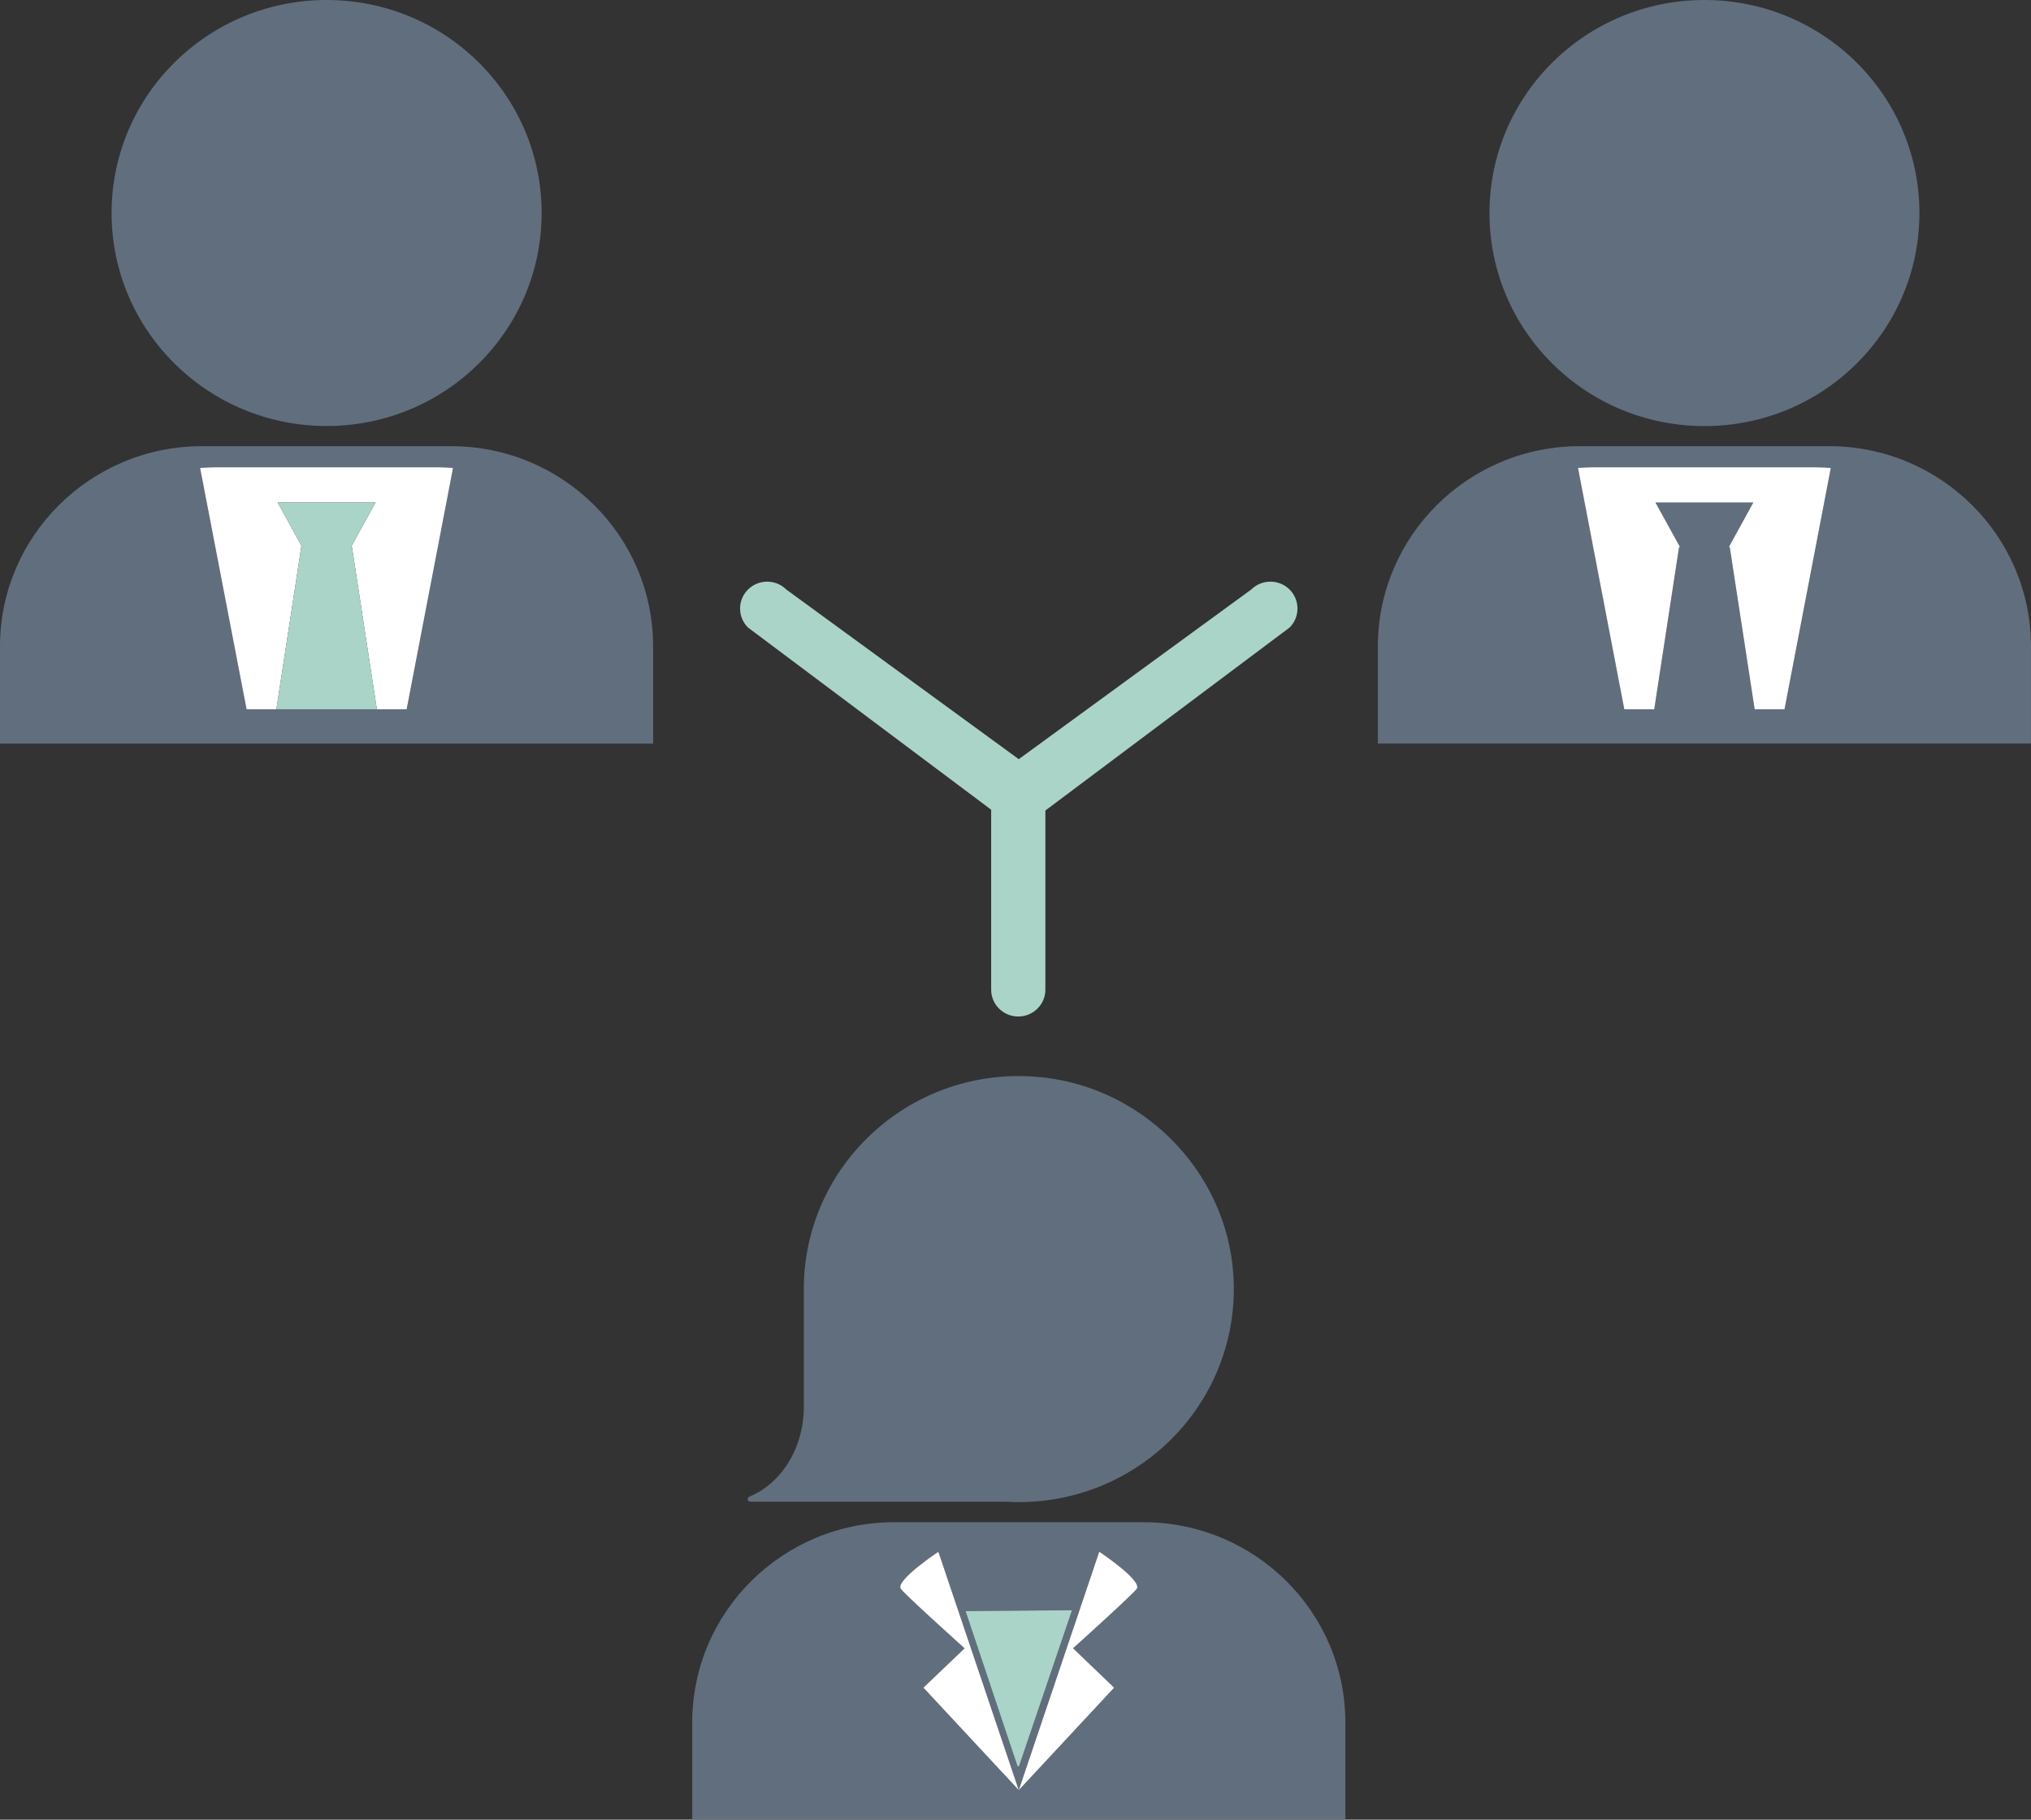<svg width="48" height="43" viewBox="0 0 48 43" fill="none" xmlns="http://www.w3.org/2000/svg">
<rect x="0" y="0" width="48" height="43" fill="#333333" stroke="none"/>
<g clip-path="url(#clip0_139_1254)">
<path d="M24.065 24.021C24.418 24.021 24.706 23.737 24.706 23.389V19.153L30.478 14.829C30.726 14.582 30.726 14.18 30.478 13.931C30.227 13.683 29.822 13.683 29.571 13.931L24.077 17.94L18.583 13.931C18.334 13.683 17.927 13.683 17.678 13.931C17.428 14.18 17.428 14.582 17.678 14.829L23.425 19.134V23.389C23.425 23.737 23.712 24.021 24.065 24.021Z" fill="#AAD4C8"/>
<path d="M18.997 33.246C18.997 34.227 18.457 35.061 17.708 35.367C17.645 35.394 17.663 35.487 17.732 35.487H23.798C23.891 35.493 23.985 35.496 24.077 35.496C26.992 35.496 29.331 33.066 29.15 30.14C28.992 27.634 26.933 25.593 24.403 25.438C21.45 25.255 18.997 27.576 18.997 30.462L18.999 30.558H18.997V33.247V33.246Z" fill="#616E7D"/>
<path d="M21.136 35.971C18.497 35.971 16.36 38.09 16.36 40.704V43H31.796V40.704C31.796 38.09 29.657 35.971 27.019 35.971H21.136ZM25.336 38.051L24.083 41.736L24.048 41.738L22.819 38.069L25.336 38.05V38.051ZM25.36 38.951L26.331 39.881L24.077 42.303L21.823 39.881L22.797 38.951C22.797 38.951 21.35 37.652 21.285 37.54C21.169 37.338 22.176 36.669 22.176 36.669L24.076 42.303L25.978 36.669C25.978 36.669 26.983 37.338 26.868 37.54C26.803 37.653 25.359 38.951 25.359 38.951H25.36Z" fill="#616E7D"/>
<path d="M24.083 41.737L25.336 38.051L22.819 38.07L24.048 41.738L24.083 41.737Z" fill="#AAD4C8"/>
<path d="M26.869 37.54C26.985 37.337 25.979 36.668 25.979 36.668L24.077 42.303L26.331 39.881L25.36 38.95C25.36 38.95 26.804 37.651 26.869 37.54Z" fill="white"/>
<path d="M24.077 42.303L22.177 36.669C22.177 36.669 21.17 37.338 21.286 37.54C21.35 37.653 22.797 38.951 22.797 38.951L21.824 39.881L24.078 42.303H24.077Z" fill="white"/>
<path d="M37.341 10.543C34.703 10.543 32.564 12.663 32.564 15.275V17.571H47.999V15.275C47.999 12.662 45.861 10.543 43.224 10.543H37.341ZM42.175 16.76H41.47L40.88 12.928H40.859L41.437 11.875H39.126L39.706 12.928H39.684L39.097 16.76H38.389L37.295 11.06C37.401 11.052 37.51 11.044 37.618 11.044H42.946C43.056 11.044 43.164 11.052 43.27 11.06L42.176 16.76H42.175Z" fill="#616E7D"/>
<path d="M40.88 12.927L41.469 16.76H42.175L43.269 11.059C43.163 11.051 43.055 11.043 42.945 11.043H37.617C37.51 11.043 37.4 11.051 37.294 11.059L38.388 16.76H39.096L39.683 12.927H39.705L39.125 11.875H41.437L40.859 12.927H40.879H40.88Z" fill="white"/>
<path d="M35.202 5.034C35.202 7.815 37.474 10.069 40.283 10.069C43.091 10.069 45.363 7.815 45.363 5.034C45.363 2.253 43.088 0 40.283 0C37.477 0 35.202 2.253 35.202 5.034Z" fill="#616E7D"/>
<path d="M4.779 10.543C2.14 10.543 0 12.663 0 15.276V17.572H15.436V15.276C15.436 12.663 13.296 10.543 10.659 10.543H4.778L4.779 10.543ZM9.612 16.76H5.827L4.729 11.06C4.838 11.052 4.945 11.044 5.054 11.044H10.383C10.492 11.044 10.601 11.052 10.707 11.06L9.611 16.76H9.612Z" fill="#616E7D"/>
<path d="M8.318 12.927L8.906 16.76H9.611L10.707 11.059C10.6 11.051 10.492 11.043 10.383 11.043H5.054C4.945 11.043 4.837 11.051 4.729 11.059L5.827 16.76H6.532L7.12 12.927H7.141L6.564 11.875H8.874L8.296 12.927H8.318Z" fill="white"/>
<path d="M6.532 16.76H8.907L8.318 12.927H8.296L8.874 11.875H6.564L7.141 12.927H7.12L6.532 16.76Z" fill="#AAD4C8"/>
<path d="M2.637 5.034C2.637 7.815 4.914 10.067 7.72 10.067C10.526 10.067 12.801 7.815 12.801 5.034C12.801 2.253 10.526 0 7.72 0C4.914 0 2.637 2.253 2.637 5.034Z" fill="#616E7D"/>
</g>
<defs>
<clipPath id="clip0_139_1254">
<rect width="48" height="43" fill="white"/>
</clipPath>
</defs>
</svg>
